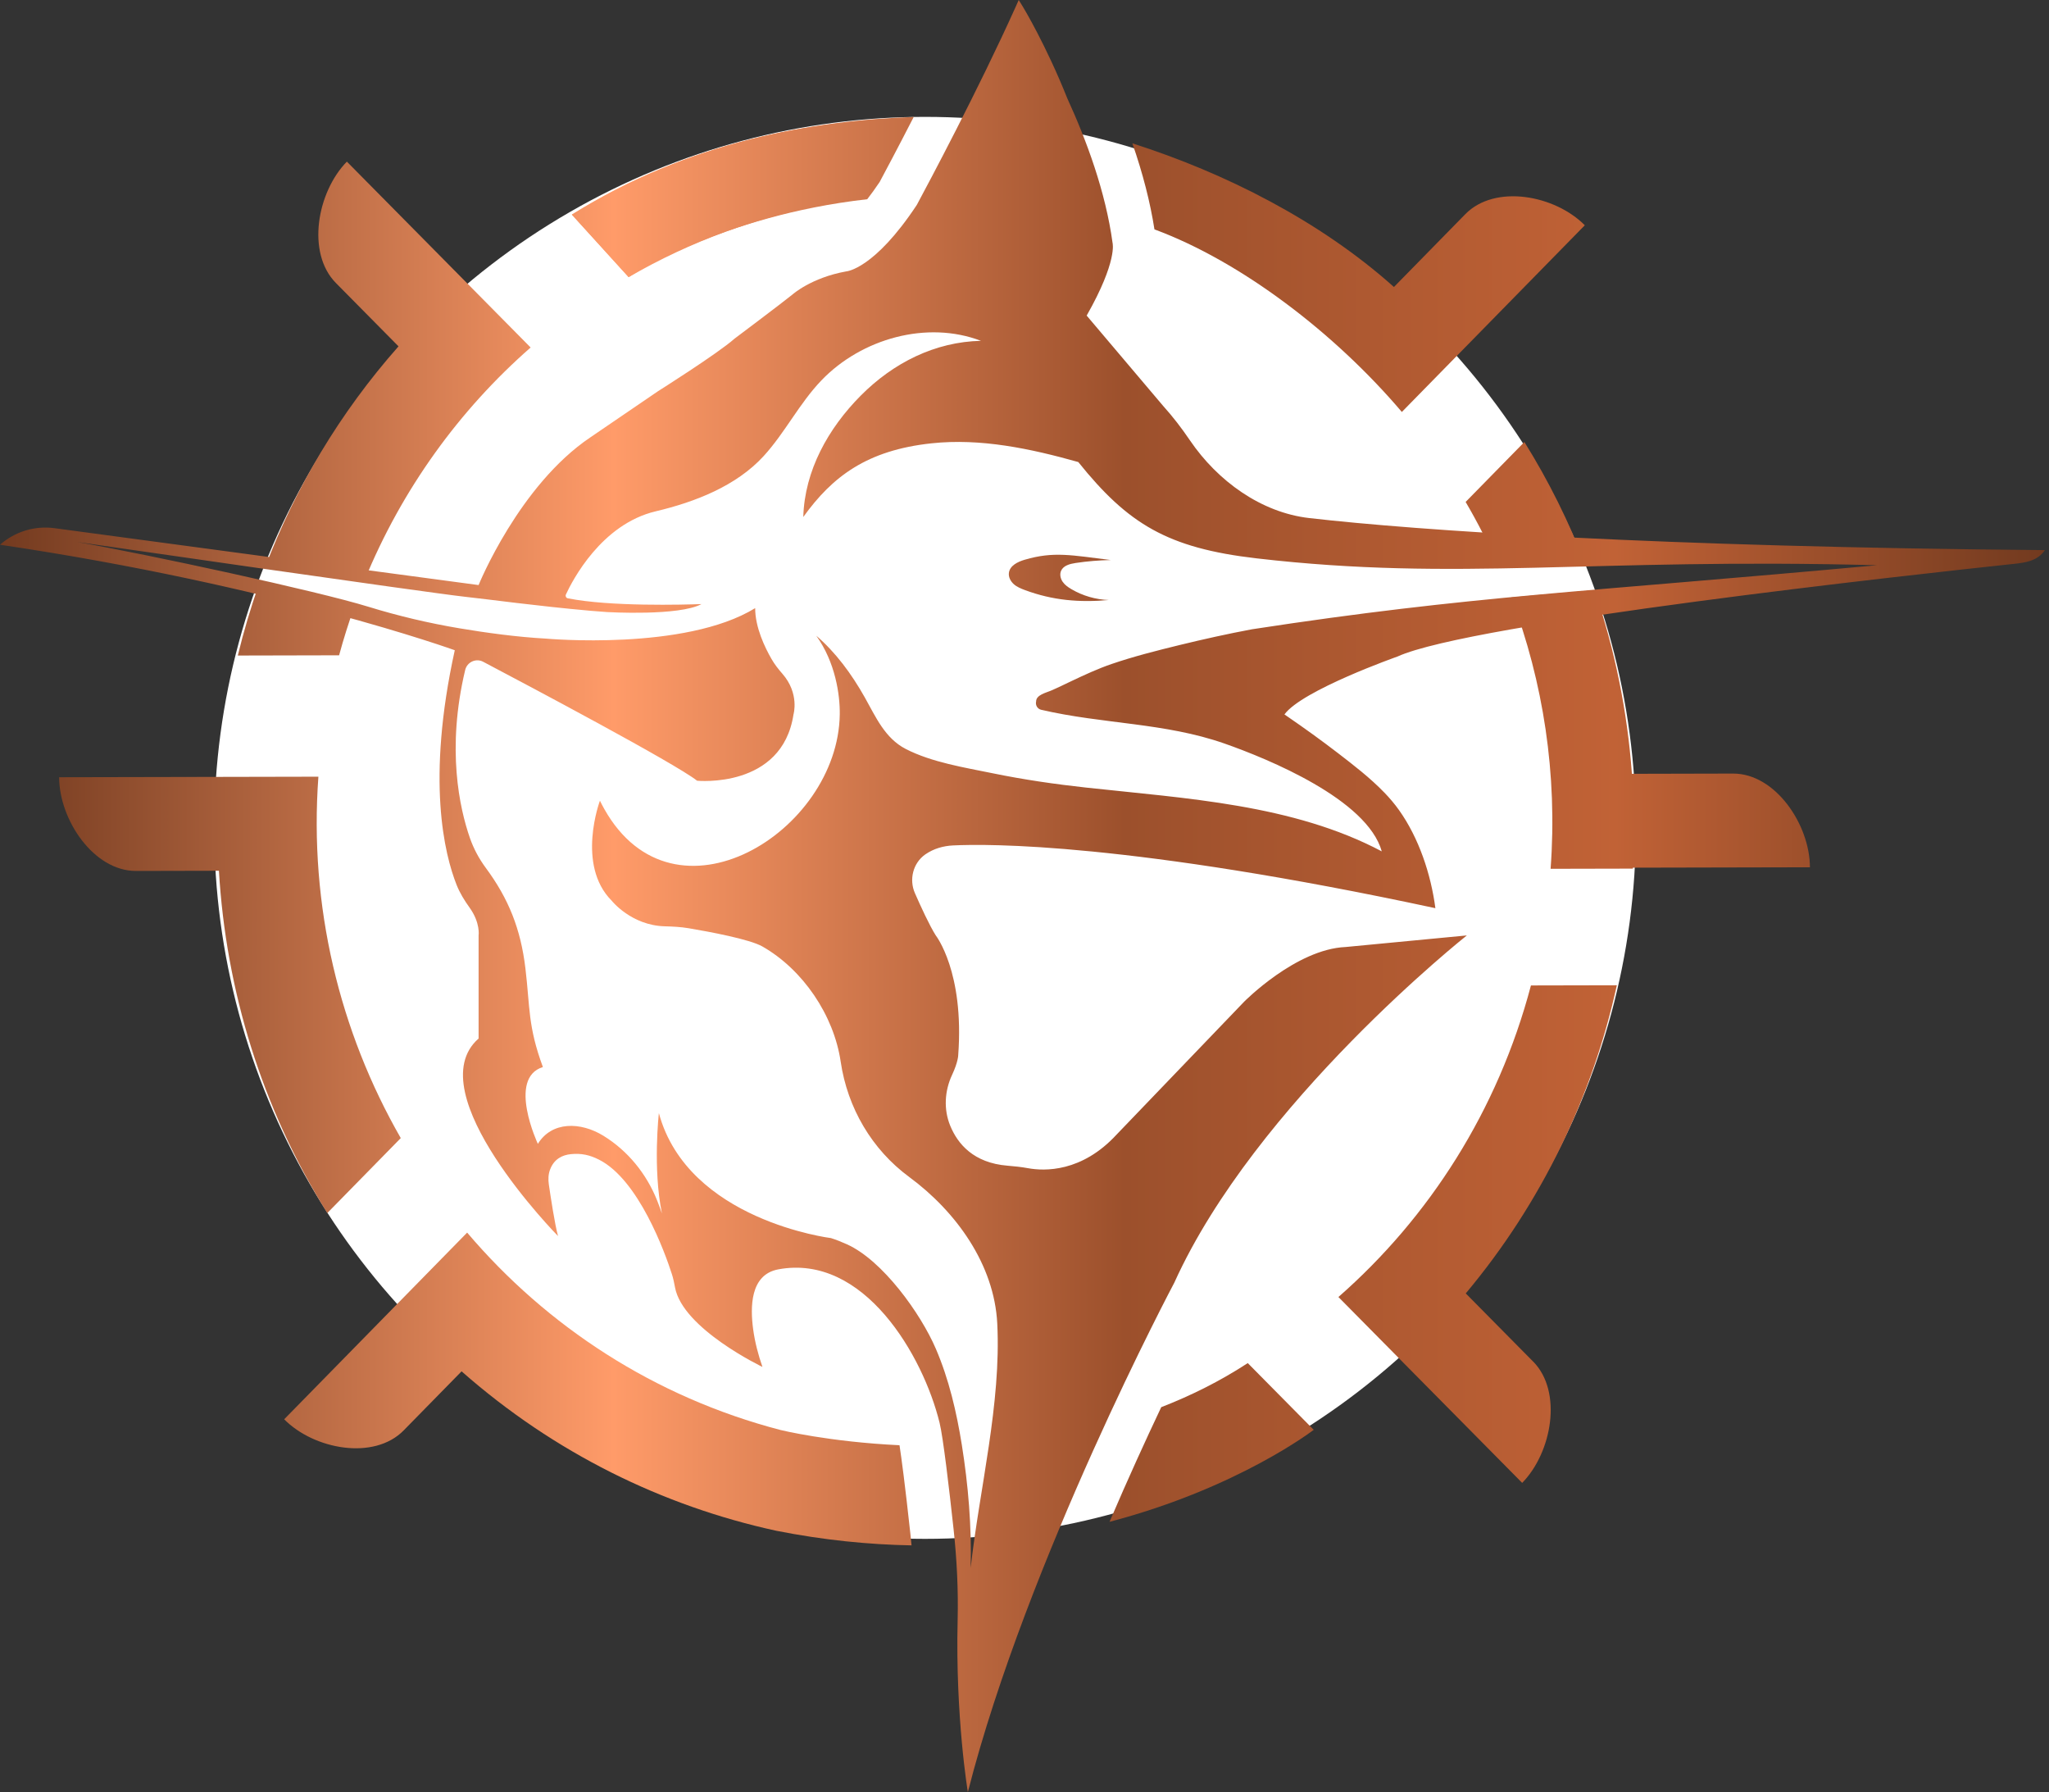 <svg width="223" height="195" viewBox="0 0 223 195" fill="none" xmlns="http://www.w3.org/2000/svg">
<rect x="0" y="0" width="223" height="195" fill="#333333" stroke="none"/>
<circle cx="100.679" cy="90.082" r="77.364" fill="white"/>
<path d="M96.374 12.98C84.118 13.683 73.094 16.756 62.24 23.353L68.419 30.155C75.129 26.265 82.514 23.547 90.255 22.184C92.379 19.188 94.499 16.586 96.374 12.98Z" fill="url(#paint0_linear_42_2997)"/>
<path d="M166.853 148.152L159.524 140.739C167.833 130.815 173.315 119.271 175.966 107.209L166.618 107.229C163.021 120.843 155.544 132.473 145.664 141.131L165.664 161.356C168.897 158.058 170.101 151.43 166.853 148.146V148.152Z" fill="url(#paint1_linear_42_2997)"/>
<path d="M43.618 123.84C36.953 112.228 33.624 98.596 34.652 84.513L6.436 84.572C6.447 89.227 10.207 94.777 14.79 94.769L23.826 94.749C24.59 107.763 28.51 120.616 35.62 131.995L43.618 123.837V123.84Z" fill="url(#paint2_linear_42_2997)"/>
<path d="M99.084 166.932C98.485 161.428 98.11 158.647 97.897 157.259C90.187 156.892 84.958 155.604 84.958 155.604C71.235 152.03 59.525 144.341 50.841 134.122L30.928 154.436C34.176 157.72 40.701 158.942 43.935 155.644L50.236 149.218C60.312 158.098 72.131 163.876 84.474 166.563C89.658 167.589 94.58 168.073 99.207 168.155C99.171 167.749 99.129 167.342 99.084 166.932Z" fill="url(#paint3_linear_42_2997)"/>
<path d="M126.382 153.116C124.682 156.705 122.737 160.961 120.755 165.593C134.788 161.911 142.977 155.581 142.977 155.581L135.799 148.322C132.756 150.304 129.587 151.876 126.382 153.116Z" fill="url(#paint4_linear_42_2997)"/>
<path d="M28.179 63.579C27.284 66.13 26.514 68.715 25.884 71.33L36.905 71.305C37.39 69.516 37.944 67.762 38.56 66.044C35.864 65.393 32.155 64.506 28.179 63.579Z" fill="url(#paint5_linear_42_2997)"/>
<path d="M43.372 37.687C36.964 44.929 32.127 53.101 28.846 61.745C32.645 62.212 36.443 62.703 39.663 63.17C43.742 53.209 50.007 44.596 57.75 37.812L37.751 17.587C34.517 20.885 33.314 27.513 36.561 30.797L43.375 37.69L43.372 37.687Z" fill="url(#paint6_linear_42_2997)"/>
<path d="M94.384 21.678C94.801 21.141 95.254 20.521 95.739 19.796C96.321 18.713 97.724 16.077 99.442 12.727C88.734 13.077 74.844 15.403 62.238 23.353L68.416 30.155C68.416 30.155 78.323 23.495 94.384 21.678Z" fill="url(#paint7_linear_42_2997)"/>
<path d="M125.645 24.96C135.108 28.466 145.295 36.265 152.568 44.827L172.48 24.513C169.233 21.229 162.707 20.006 159.474 23.305L151.706 31.23C143.654 24.021 133.305 18.809 123.241 15.599C124.38 18.88 125.184 22.011 125.643 24.96H125.645Z" fill="url(#paint8_linear_42_2997)"/>
<path d="M172.542 61.441C170.776 56.832 168.567 52.359 165.904 48.094L159.51 54.617C160.815 56.846 161.994 59.152 163.043 61.521C166.12 61.515 169.264 61.481 172.539 61.441H172.542Z" fill="url(#paint9_linear_42_2997)"/>
<path d="M188.622 84.174L177.606 84.2C177.114 77.427 175.759 70.711 173.55 64.23C170.426 64.486 167.425 64.742 164.48 65.01C167.965 74.205 169.521 84.251 168.757 94.536L177.71 94.516C177.71 94.482 177.71 94.448 177.713 94.413L196.981 94.371C196.973 89.716 193.21 84.166 188.628 84.174H188.622Z" fill="url(#paint10_linear_42_2997)"/>
<path d="M150.65 86.23C149.119 84.641 147.299 83.244 145.611 81.945C143.822 80.569 141.989 79.249 140.13 77.973C140.113 77.961 139.791 77.74 139.791 77.74C141.698 75.106 152.089 71.441 152.089 71.441C160.084 67.787 208.286 62.516 219.142 61.361C220.522 61.216 221.768 61.02 222.554 59.86C180.38 59.505 154.25 57.722 142.484 56.371C137.244 55.768 132.518 52.336 129.517 47.932C129.497 47.906 129.481 47.878 129.461 47.852C128.593 46.575 127.641 45.336 126.608 44.19L118.266 34.34C121.648 28.386 121.085 26.438 121.085 26.438C120.335 20.896 118.252 15.269 116.166 10.72C113.846 4.902 111.385 0.833 111.34 0.762L110.873 0L110.506 0.816C106.5 9.719 100.991 20.046 99.781 22.295C95.126 29.333 92.108 29.529 92.108 29.529C88.275 30.217 86.246 32.048 86.246 32.048C85.118 32.964 79.933 36.857 79.933 36.857C78.13 38.46 71.591 42.583 71.591 42.583L64.262 47.582C56.482 52.811 52.087 63.662 52.087 63.662C42.109 62.334 15.363 58.74 5.921 57.471C3.782 57.184 1.629 57.841 0 59.274C30.005 63.71 49.495 70.753 49.495 70.753C46.379 84.908 48.372 92.949 49.693 96.284C50.046 97.174 50.55 97.988 51.107 98.761C52.302 100.43 52.087 101.786 52.087 101.786V113.004C45.368 118.893 60.734 134.5 60.734 134.5C60.384 133.258 59.922 130.187 59.729 128.865C59.654 128.333 59.673 127.787 59.858 127.284C60.298 126.089 61.227 125.677 62.12 125.586C63.259 125.472 64.169 125.666 65.194 126.186C69.513 128.37 72.374 136.303 73.127 138.649C73.279 139.115 73.374 139.596 73.463 140.079C74.292 144.586 82.979 148.737 82.979 148.737C82.514 147.401 82.153 146.022 81.965 144.617C81.655 142.283 81.61 138.7 84.698 138.123C94.045 136.38 100.473 147.549 102.256 154.808C102.648 156.398 103.3 161.971 103.782 166.401C104.137 169.676 104.302 172.972 104.224 176.265C103.966 186.834 105.335 195 105.335 195C111.796 169.693 127.801 139.576 127.801 139.576C136.658 119.993 159.642 101.786 159.642 101.786L146.451 103.046C141.04 103.276 135.402 109 135.402 109L121.533 123.445C117.729 127.579 113.669 127.44 111.878 127.113C111.139 126.976 110.388 126.903 109.641 126.84C105.962 126.541 104.23 124.477 103.415 122.49C102.684 120.71 102.805 118.699 103.619 116.959C104.286 115.535 104.286 114.812 104.286 114.812C104.963 105.742 101.842 101.784 101.842 101.784C101.161 100.712 100.201 98.616 99.574 97.189C98.919 95.696 99.367 93.919 100.685 92.983C100.705 92.969 100.725 92.958 100.744 92.943C101.615 92.346 102.651 92.048 103.703 91.994C107.491 91.806 122.927 91.675 156.218 98.821C155.731 95.119 154.424 91.192 152.268 88.158C151.787 87.481 151.241 86.838 150.65 86.227V86.23ZM136.306 68.464C133.638 68.962 130.981 69.553 128.344 70.196C125.867 70.802 123.392 71.427 120.976 72.252C119.506 72.755 118.034 73.435 116.609 74.111C115.886 74.455 115.108 74.839 114.35 75.163C113.862 75.371 112.765 75.618 112.765 76.318C112.664 76.739 112.919 77.14 113.311 77.231C120.016 78.797 126.757 78.624 133.268 80.907C138.022 82.576 148.791 86.981 150.384 92.639C140.718 87.518 129.066 86.884 118.227 85.701C114.823 85.329 111.433 84.837 108.076 84.149C104.991 83.517 101.402 82.952 98.575 81.496C96.313 80.33 95.322 78.03 94.124 75.897C92.665 73.301 90.918 70.955 88.841 69.178C90.915 72.07 91.425 75.593 91.394 77.734C91.226 90.521 73.371 101.548 65.77 88.033C65.603 87.734 65.443 87.433 65.292 87.126C65.292 87.126 62.683 94.112 66.571 98.005C66.571 98.005 68.702 100.7 72.358 100.794C73.217 100.817 74.076 100.857 74.925 100.999C77.265 101.394 81.602 102.204 82.976 102.989C87.377 105.497 90.75 110.459 91.495 115.526C92.234 120.556 94.896 125.083 98.95 128.068C104.07 131.842 108.213 137.597 108.535 144.014C108.975 152.741 106.612 161.928 105.64 170.609C105.761 166.142 105.38 161.595 104.675 157.194C104.104 153.639 103.275 150.074 101.85 146.761C100.193 142.905 96.055 137.15 92.183 135.399C91.621 135.146 90.994 134.893 90.437 134.719C90.437 134.719 74.866 132.803 71.708 121.122C71.708 121.122 71.025 127.11 72.041 132.035C71.871 131.546 71.697 131.074 71.518 130.627C70.35 127.707 68.329 125.222 65.675 123.587C63.184 122.052 60.054 121.998 58.537 124.466C58.537 124.466 55.186 117.323 59.085 116.106C57.439 111.648 57.694 109.643 57.182 105.361C56.672 101.09 55.356 97.791 52.865 94.428C52.132 93.435 51.544 92.341 51.138 91.172C50.026 87.97 48.574 81.516 50.626 72.909C50.833 72.036 51.798 71.595 52.582 72.007C57.585 74.643 73.41 83.028 75.871 84.953C75.871 84.953 85.12 85.869 86.358 77.74C86.358 77.74 87.035 75.468 85.148 73.309C84.712 72.812 84.303 72.291 83.973 71.717C83.239 70.446 82.187 68.26 82.187 66.172C74.555 70.867 59.416 69.488 59.416 69.488C56.269 69.317 52.89 68.851 50.024 68.37C46.664 67.807 43.352 67.025 40.094 66.022C34.498 64.296 16.279 60.363 8.384 58.973C8.384 58.973 46.474 64.483 50.584 64.933C53.374 65.237 58.234 65.919 64.259 66.46C64.259 66.46 65.004 66.525 66.101 66.602C66.101 66.602 73.9 67.054 76.341 65.732C74.404 65.8 66.412 66.022 61.795 65.103C61.608 65.066 61.51 64.859 61.591 64.685C62.294 63.164 65.449 57.039 71.361 55.638C75.636 54.625 80.129 52.888 83.116 49.621C85.442 47.073 87.007 43.877 89.398 41.389C93.774 36.831 100.898 34.843 106.763 37.087C101.777 37.189 97.228 39.475 93.684 43.041C90.143 46.607 87.57 51.19 87.424 56.255C90.602 51.836 94.359 48.995 101.374 48.239C106.729 47.662 112.16 48.816 117.353 50.275C122.77 57.014 127.056 59.633 136.756 60.756C158.766 63.306 173.026 60.679 204.282 61.504C172.402 64.441 160.202 64.802 136.3 68.467L136.306 68.464Z" fill="url(#paint11_linear_42_2997)"/>
<path d="M120.693 65.291C119.263 65.246 117.843 64.836 116.603 64.108C116.245 63.898 115.895 63.656 115.657 63.312C115.419 62.968 115.313 62.507 115.475 62.123C115.721 61.541 116.432 61.356 117.048 61.262C118.319 61.071 119.604 60.963 120.889 60.938C116.614 60.412 114.683 59.979 111.528 60.904C110.766 61.125 109.893 61.549 109.8 62.348C109.747 62.809 109.994 63.261 110.335 63.565C110.679 63.869 111.111 64.046 111.539 64.205C114.576 65.334 117.468 65.575 120.693 65.288V65.291Z" fill="url(#paint12_linear_42_2997)"/>
<defs>
<linearGradient id="paint0_linear_42_2997" x1="222.554" y1="97.5" x2="0" y2="97.5" gradientUnits="userSpaceOnUse">
<stop stop-color="#723A1F"/>
<stop offset="0.21" stop-color="#C16236"/>
<stop offset="0.45" stop-color="#9C502C"/>
<stop offset="0.7" stop-color="#FF9B69"/>
<stop offset="1" stop-color="#733A1F"/>
</linearGradient>
<linearGradient id="paint1_linear_42_2997" x1="222.554" y1="97.5" x2="0" y2="97.5" gradientUnits="userSpaceOnUse">
<stop stop-color="#723A1F"/>
<stop offset="0.21" stop-color="#C16236"/>
<stop offset="0.45" stop-color="#9C502C"/>
<stop offset="0.7" stop-color="#FF9B69"/>
<stop offset="1" stop-color="#733A1F"/>
</linearGradient>
<linearGradient id="paint2_linear_42_2997" x1="222.554" y1="97.5" x2="0" y2="97.5" gradientUnits="userSpaceOnUse">
<stop stop-color="#723A1F"/>
<stop offset="0.21" stop-color="#C16236"/>
<stop offset="0.45" stop-color="#9C502C"/>
<stop offset="0.7" stop-color="#FF9B69"/>
<stop offset="1" stop-color="#733A1F"/>
</linearGradient>
<linearGradient id="paint3_linear_42_2997" x1="222.554" y1="97.5" x2="0" y2="97.5" gradientUnits="userSpaceOnUse">
<stop stop-color="#723A1F"/>
<stop offset="0.21" stop-color="#C16236"/>
<stop offset="0.45" stop-color="#9C502C"/>
<stop offset="0.7" stop-color="#FF9B69"/>
<stop offset="1" stop-color="#733A1F"/>
</linearGradient>
<linearGradient id="paint4_linear_42_2997" x1="222.554" y1="97.5" x2="0" y2="97.5" gradientUnits="userSpaceOnUse">
<stop stop-color="#723A1F"/>
<stop offset="0.21" stop-color="#C16236"/>
<stop offset="0.45" stop-color="#9C502C"/>
<stop offset="0.7" stop-color="#FF9B69"/>
<stop offset="1" stop-color="#733A1F"/>
</linearGradient>
<linearGradient id="paint5_linear_42_2997" x1="222.554" y1="97.5" x2="0" y2="97.5" gradientUnits="userSpaceOnUse">
<stop stop-color="#723A1F"/>
<stop offset="0.21" stop-color="#C16236"/>
<stop offset="0.45" stop-color="#9C502C"/>
<stop offset="0.7" stop-color="#FF9B69"/>
<stop offset="1" stop-color="#733A1F"/>
</linearGradient>
<linearGradient id="paint6_linear_42_2997" x1="222.554" y1="97.5" x2="0" y2="97.5" gradientUnits="userSpaceOnUse">
<stop stop-color="#723A1F"/>
<stop offset="0.21" stop-color="#C16236"/>
<stop offset="0.45" stop-color="#9C502C"/>
<stop offset="0.7" stop-color="#FF9B69"/>
<stop offset="1" stop-color="#733A1F"/>
</linearGradient>
<linearGradient id="paint7_linear_42_2997" x1="222.554" y1="97.5" x2="0" y2="97.5" gradientUnits="userSpaceOnUse">
<stop stop-color="#723A1F"/>
<stop offset="0.21" stop-color="#C16236"/>
<stop offset="0.45" stop-color="#9C502C"/>
<stop offset="0.7" stop-color="#FF9B69"/>
<stop offset="1" stop-color="#733A1F"/>
</linearGradient>
<linearGradient id="paint8_linear_42_2997" x1="222.554" y1="97.5" x2="0" y2="97.5" gradientUnits="userSpaceOnUse">
<stop stop-color="#723A1F"/>
<stop offset="0.21" stop-color="#C16236"/>
<stop offset="0.45" stop-color="#9C502C"/>
<stop offset="0.7" stop-color="#FF9B69"/>
<stop offset="1" stop-color="#733A1F"/>
</linearGradient>
<linearGradient id="paint9_linear_42_2997" x1="222.554" y1="97.5" x2="0" y2="97.5" gradientUnits="userSpaceOnUse">
<stop stop-color="#723A1F"/>
<stop offset="0.21" stop-color="#C16236"/>
<stop offset="0.45" stop-color="#9C502C"/>
<stop offset="0.7" stop-color="#FF9B69"/>
<stop offset="1" stop-color="#733A1F"/>
</linearGradient>
<linearGradient id="paint10_linear_42_2997" x1="222.554" y1="97.5" x2="0" y2="97.5" gradientUnits="userSpaceOnUse">
<stop stop-color="#723A1F"/>
<stop offset="0.21" stop-color="#C16236"/>
<stop offset="0.45" stop-color="#9C502C"/>
<stop offset="0.7" stop-color="#FF9B69"/>
<stop offset="1" stop-color="#733A1F"/>
</linearGradient>
<linearGradient id="paint11_linear_42_2997" x1="222.554" y1="97.5" x2="0" y2="97.5" gradientUnits="userSpaceOnUse">
<stop stop-color="#723A1F"/>
<stop offset="0.21" stop-color="#C16236"/>
<stop offset="0.45" stop-color="#9C502C"/>
<stop offset="0.7" stop-color="#FF9B69"/>
<stop offset="1" stop-color="#733A1F"/>
</linearGradient>
<linearGradient id="paint12_linear_42_2997" x1="222.554" y1="97.5" x2="0" y2="97.5" gradientUnits="userSpaceOnUse">
<stop stop-color="#723A1F"/>
<stop offset="0.21" stop-color="#C16236"/>
<stop offset="0.45" stop-color="#9C502C"/>
<stop offset="0.7" stop-color="#FF9B69"/>
<stop offset="1" stop-color="#733A1F"/>
</linearGradient>
</defs>
</svg>
